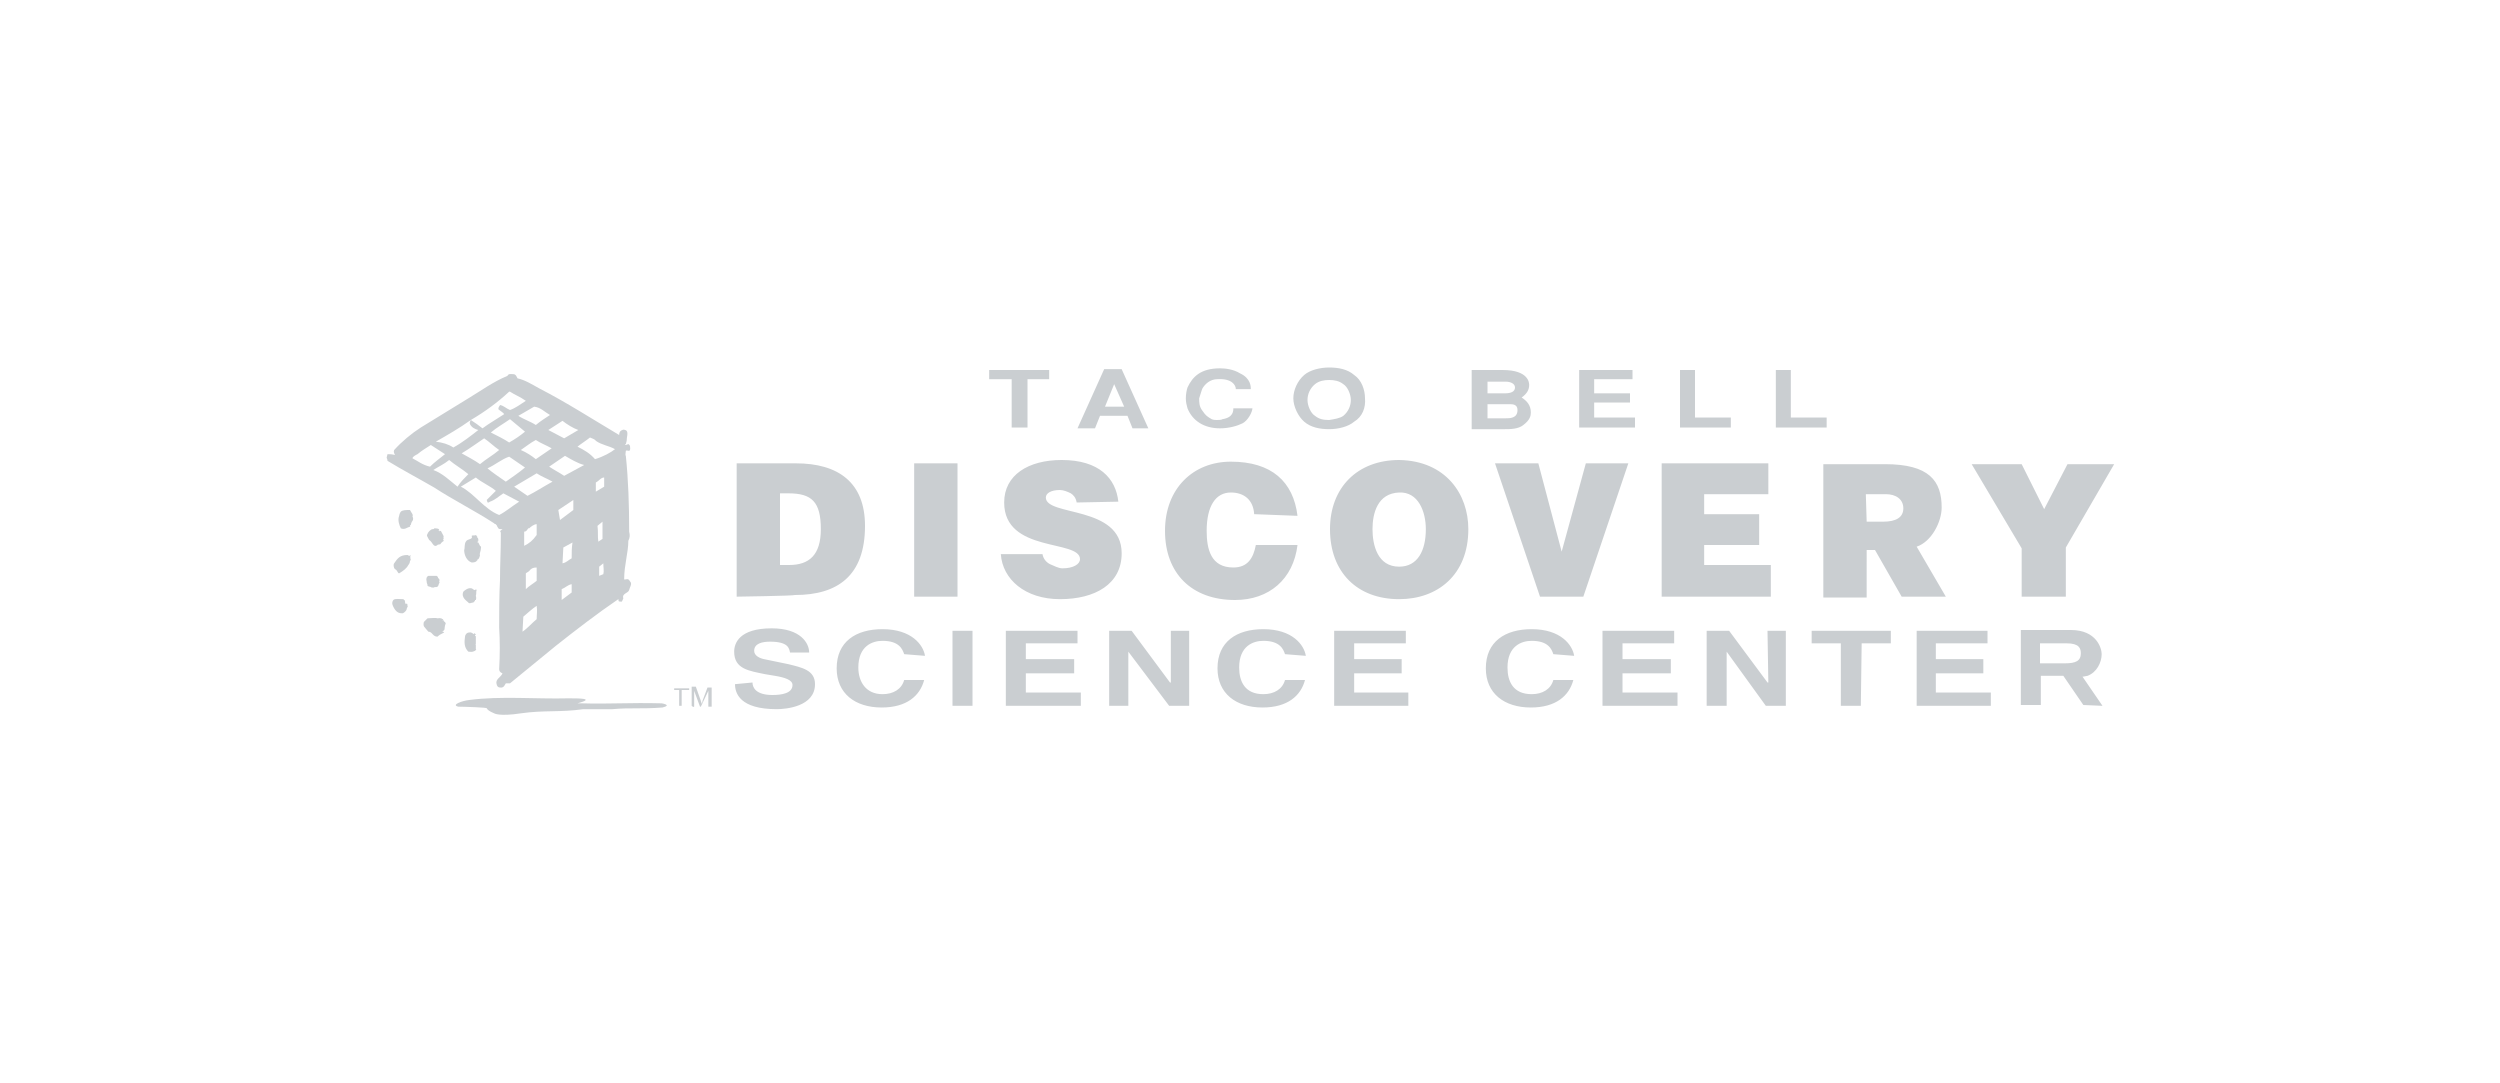 <?xml version="1.0" encoding="utf-8"?>
<!-- Generator: Adobe Illustrator 24.2.1, SVG Export Plug-In . SVG Version: 6.00 Build 0)  -->
<svg version="1.1" id="Layer_1" xmlns="http://www.w3.org/2000/svg" xmlns:xlink="http://www.w3.org/1999/xlink" x="0px" y="0px"
	 viewBox="0 0 300 130" style="enable-background:new 0 0 300 130;" xml:space="preserve">
<style type="text/css">
	.st0{fill:#CACED1;}
</style>
<path class="st0" d="M53.2,64.6c0.2,0-0.1,0.1,0,0.2c0.2,0-0.1,0.1,0,0.2h-0.1l-0.1,0.1l-0.1,0.1c0,0.2-0.4,0.1-0.4,0.2
	c-0.5,0.4-0.6-0.4-1-0.6c-0.1-0.2-0.4-0.6-0.2-0.7c0-0.2,0.4-0.6,0.6-0.6c0.1,0,0.2,0,0.2-0.1c0.2,0,0.6,0,0.6,0.2h-0.1
	c0,0.1,0.1,0,0.2,0c-0.1,0-0.1,0-0.1,0.1c0,0.1,0.1,0,0.2,0C53.2,64.3,53.3,64.3,53.2,64.6z M52.7,69.8c0.1,0.1,0,0.2,0,0.2
	s0,0-0.1,0h0.1c-0.1,0.1,0,0.2-0.2,0.4c-0.1,0.1-0.4,0-0.5,0.1c0,0.1,0.1,0,0.2,0h-0.4c-0.1-0.1-0.4-0.1-0.5-0.2v-0.1
	c0-0.1-0.1-0.2-0.1-0.4c-0.1-0.4,0-0.6,0.2-0.7h1l0.1,0.1c0.1,0,0,0.1,0.1,0.2C52.7,69.4,52.8,69.6,52.7,69.8 M53.3,75.6
	C53.3,75.6,53.4,75.6,53.3,75.6l-0.2,0.2c0,0.1,0.1,0,0.1,0l0.1,0.1h-0.1c0,0,0,0,0.1,0l-0.2,0.1c-0.2,0.1-0.4,0.2-0.6,0.4
	c-0.6,0-0.6-0.6-1.1-0.6c-0.2-0.2-0.4-0.5-0.5-0.6c-0.1-0.1-0.1-0.5,0-0.6c0.1-0.1,0.2-0.2,0.4-0.4c0.4,0,0.9-0.1,1.2,0
	c0.1,0,0.4-0.1,0.6,0.1h-0.1h0.2c-0.1,0,0,0.1,0,0.1h-0.1c0,0.1,0.1,0,0.1,0l0.1,0.2h0.1h-0.1c0.2,0,0.1,0.2,0.2,0.2
	C53.3,75.2,53.4,75.5,53.3,75.6 M49.5,62c0.1,0.1,0.1,0.4,0,0.5c-0.1,0.1-0.2,0.4-0.2,0.5c-0.2,0,0,0.1-0.1,0.2
	c-0.4,0.1-0.6,0.4-1.1,0.2c-0.2-0.4-0.4-1-0.2-1.5c0-0.1,0.1-0.4,0.2-0.5c0.2-0.2,0.6-0.2,1.1-0.2C49.4,61.6,49.6,61.7,49.5,62
	 M49.2,66.8c0.1,0.1,0,0.2,0.1,0.4l-0.1,0.1c0,0.2-0.1,0.4-0.2,0.5c-0.2,0.4-0.6,0.7-1.1,1c-0.2,0-0.2-0.4-0.5-0.5
	c-0.2-0.2-0.2-0.6-0.1-0.7c0.4-0.6,0.7-1,1.6-1l0.2,0.1C49.3,66.6,49.4,66.7,49.2,66.8"/>
<path class="st0" d="M48.9,72.7c0.1,0.1-0.1,0.2-0.1,0.4c0,0.1-0.2,0.4-0.5,0.5c-0.4,0-0.7-0.1-1-0.6c-0.1-0.2-0.4-0.6-0.1-1
	c0.2-0.2,0.7-0.1,1.2-0.1l0.1,0.1c0.2,0.1,0,0.2,0.2,0.5C48.9,72.3,48.9,72.6,48.9,72.7z M57.7,65.9c0,0.2-0.2,0.6-0.1,0.7
	c0,0.1-0.1,0.4-0.2,0.5c-0.2,0,0,0.1-0.2,0.2c-0.1,0.2-0.5,0.2-0.6,0.2c-0.6-0.2-0.9-0.9-0.9-1.5c0.1-0.2,0-0.7,0.2-1
	c0.2-0.4,0.9-0.2,0.7-0.7c0.1-0.1,0.4,0,0.5-0.1l0.2,0.2c0,0,0,0-0.1,0l0.1,0.1c0.1,0-0.1,0-0.1,0c0.2,0,0.2,0.2,0.2,0.4
	c0,0,0,0-0.1,0l0.1,0.1c0,0,0,0-0.1,0c0,0,0,0,0,0.1c0,0,0,0,0.1,0l0.2,0.4C57.8,65.6,57.7,65.7,57.7,65.9z M57.1,77.3
	C57.1,77.3,56.9,77.3,57.1,77.3C56.9,77.4,57.1,77.4,57.1,77.3c0,0.4,0,0.5,0,0.6c0.1,0,0,0.1,0,0.1l-0.1,0.1c0,0-0.1,0.1-0.1,0
	c-0.1,0.2-0.6,0.1-0.7,0.1c-0.5-0.5-0.5-1.1-0.4-1.8c0-0.2,0.2-0.5,0.5-0.5c0.4-0.1,0.6,0.4,0.6,0.1h0.1c0,0.1,0.1,0.1,0.1,0.2
	c-0.1,0-0.1,0-0.1,0.1c0,0.1,0.1,0,0.1,0C57.1,77.1,57.1,77.1,57.1,77.3 M57.1,71.5c0,0.1,0.1,0.2,0,0.5h-0.1v0.1l-0.2,0.2
	c-0.2,0-0.5,0.2-0.6,0c-0.2-0.2-0.9-0.6-0.6-1.3c0.2-0.2,0.6-0.5,1-0.4c0.1,0,0.4,0.4,0.5,0.1l0.1,0.1C57.1,71,57.2,71.2,57.1,71.5
	C57.1,71.3,57.1,71.3,57.1,71.5 M56.3,84c3.8-0.5,8-0.1,11.9-0.2c1.3,0,3.3,0,1.1,0.6c0,0,0.6,0,0.5,0c3.3,0.1,5.7-0.1,9.6,0
	c0,0,1.3,0.2,0.1,0.5c-2.6,0.2-3.8,0-6,0.2c-0.6,0-2.4,0-3.5,0c-2.8,0.4-4.7,0.1-7.5,0.5c-2.6,0.4-3.2,0-3.2,0
	c-1.2-0.5-0.7-0.7-1-0.6c0.5-0.1-2.8-0.2-3.3-0.2C54.1,84.6,55.4,84.1,56.3,84 M75.7,69.9c-0.1-0.1-0.2-0.4-0.4-0.4s-0.4,0.1-0.4,0
	c0-1.7,0.5-3.2,0.5-4.6c0.2-0.4,0.2-0.7,0.1-1.1c0-3.2-0.1-6.2-0.4-9.1c-0.1-0.1,0-0.4,0-0.6c0.1-0.1,0.2,0,0.4,0
	c0.2-0.1,0.1-0.4,0.1-0.6c-0.1-0.1-0.1-0.2-0.2-0.2s-0.2,0.1-0.4,0.1c0,0,0-0.1,0.1-0.1l0.1-0.4c0-0.5,0.2-0.9,0-1.2
	c-0.1-0.1-0.4-0.2-0.5-0.1c-0.4,0.1-0.4,0.5-0.4,0.6c-3.2-1.9-6.3-3.9-9.6-5.6c-0.9-0.5-1.7-1-2.6-1.2c-0.1-0.2-0.2-0.5-0.5-0.5
	c-0.2,0-0.6-0.1-0.7,0.2c-1.7,0.7-3.2,1.8-4.7,2.7l-5.7,3.5c-1.1,0.7-2.3,1.7-3.2,2.7c-0.1,0.2,0,0.4,0.1,0.6
	c-0.4-0.1-0.6-0.1-0.9-0.1l-0.1,0.4c0,0.1,0.1,0.2,0.1,0.4c1.8,1.1,3.7,2.1,5.6,3.2c2.3,1.5,4.9,2.8,7.2,4.3c0,0.1,0.4,0.1,0.2,0.2
	h0.1c0,0.1,0.1,0.2,0.2,0.4c0.1,0.1,0.2,0.1,0.5,0.1c-0.1,0.1-0.4,0.2-0.2,0.4c0,0.1,0,0.4,0,0.5c0,1.7-0.1,3.4-0.1,5.2
	c-0.1,1.9-0.1,3.9-0.1,5.7c0.1,1.6,0.1,3.3,0,5c0,0.2,0.1,0.4,0.4,0.5c-0.2,0.5-0.9,0.7-0.7,1.3c0,0.1,0.1,0.4,0.4,0.4
	c0.5,0.1,0.6-0.4,0.7-0.5c0.1,0,0.4,0,0.5,0l5.5-4.5c2.4-1.9,5-3.9,7.5-5.6c0,0.1,0.1,0.1,0,0.2c0.1,0.1,0.2,0.1,0.4,0.1
	c0.1-0.1,0.1-0.2,0.2-0.4c-0.2-0.6,0.6-0.6,0.7-1C75.6,70.4,75.8,70.2,75.7,69.9 M69.4,51.6l-1.7,1l-1.9-1c0.6-0.4,1.1-0.7,1.7-1.1
	C68,50.9,68.8,51.4,69.4,51.6 M59.9,54c-0.7,0.6-1.6,1.1-2.3,1.7c-0.7-0.5-1.5-0.9-2.2-1.3c1-0.6,1.8-1.2,2.7-1.8
	C58.7,53,59.3,53.6,59.9,54 M58.9,51.9c0.7-0.6,1.6-1.1,2.3-1.6c0.6,0.5,1.2,1,1.8,1.5c-0.6,0.5-1.2,0.9-1.9,1.3
	C60.5,52.7,59.7,52.3,58.9,51.9 M61.1,54.8l1.9,1.3c-0.7,0.6-1.6,1.2-2.3,1.7c-0.7-0.5-1.5-1-2.2-1.6C59.4,55.8,60.2,55.1,61.1,54.8
	 M62.5,54c0.6-0.4,1.2-0.9,1.8-1.2c0.6,0.4,1.2,0.6,1.9,1l-1.9,1.3C63.8,54.7,63.2,54.3,62.5,54 M66,49.8c-0.6,0.4-1.1,0.7-1.7,1.2
	c-0.6-0.4-1.5-0.7-2.1-1.1l1.9-1.1C64.9,48.9,65.3,49.4,66,49.8 M56.5,50.4c1.7-1,3.2-2.1,4.6-3.4h0.1c0.6,0.4,1.2,0.6,1.9,1.1
	c-0.6,0.4-1.3,0.9-1.9,1.1c-0.5-0.2-0.7-0.5-1.2-0.6c0,0.1-0.2,0.2-0.2,0.5c0.2,0.2,0.6,0.4,0.7,0.6c-0.9,0.6-1.8,1.1-2.6,1.7
	C57.4,51,57.1,50.8,56.5,50.4c0,0.1-0.2,0.2-0.1,0.5c0.2,0.4,0.6,0.6,1,0.7c-0.9,0.7-1.9,1.5-3,2.1c-0.6-0.4-1.3-0.6-2.1-0.7
	C53.7,52.2,55.1,51.4,56.5,50.4 M49.5,55c0-0.2,0.4-0.4,0.6-0.5c0.6-0.5,1-0.7,1.6-1.1c0.6,0.4,1.1,0.7,1.7,1.1
	c-0.6,0.5-1.2,0.9-1.8,1.5C50.7,55.8,50.1,55.3,49.5,55 M52,56.4c0.6-0.4,1.3-0.7,1.9-1.2c0.7,0.6,1.6,1.1,2.3,1.7
	c-0.5,0.5-0.9,0.9-1.3,1.5C53.9,57.6,53.1,56.8,52,56.4 M59.9,61.8c-1.8-0.7-3-2.6-4.6-3.4l1.8-1.1c0.7,0.6,1.7,1,2.4,1.6L58.4,60
	c0.1,0.1,0,0.5,0.4,0.2c0.6-0.2,1-0.6,1.6-1l1.9,1C61.5,60.7,60.7,61.4,59.9,61.8 M62.7,75.8l0.1-1.8c0.6-0.5,1-0.9,1.6-1.3
	c0.1,0.6,0,1,0,1.6C63.9,74.7,63.3,75.4,62.7,75.8 M62.9,65.5v-1.7c0.4,0,0.4-0.5,0.6-0.4c0.2-0.2,0.6-0.5,0.9-0.5v1.3
	C63.9,64.9,63.5,65.2,62.9,65.5 M64.4,68.1v1.6c-0.5,0.4-0.9,0.6-1.3,1c0-0.6,0-1.2,0-1.9c0.1-0.1,0.4-0.2,0.5-0.4
	C63.8,68.2,64,68.1,64.4,68.1 M63.3,59.5l-1.6-1.1l2.7-1.6c0.6,0.4,1.2,0.6,1.9,1C65.2,58.4,64.3,59,63.3,59.5 M68.6,71.1l-1.2,0.9
	c0-0.5,0-0.9,0-1.3c0.5-0.2,0.7-0.5,1.2-0.6V71.1z M68.6,67c-0.4,0.2-0.6,0.5-1.1,0.6l0.1-1.9l1.1-0.6C68.6,65.7,68.6,66.3,68.6,67
	 M68.8,61.2l-1.6,1.2c-0.1-0.5-0.1-0.7-0.2-1.2l1.8-1.2V61.2z M67.7,57.1c-0.6-0.4-1.2-0.7-1.8-1.1l1.9-1.3c0.7,0.4,1.5,0.9,2.3,1.1
	L67.7,57.1z M72.4,68.9l-0.5,0.2v-1.1l0.5-0.4C72.4,68.1,72.5,68.5,72.4,68.9 M72.4,64.6L71.8,65c-0.1-0.6,0-1.1-0.1-1.9l0.6-0.5
	v2.1H72.4z M72.5,58.4l-1,0.6v-1.1c0.4-0.2,0.6-0.6,1-0.6V58.4z M71.4,55.1c-0.6-0.7-1.3-1.1-2.1-1.5c0.5-0.4,1-0.7,1.5-1.1
	c0.2,0.1,0.6,0.2,0.7,0.4c0.7,0.5,1.6,0.6,2.3,1C73.3,54.3,72.4,54.8,71.4,55.1"/>
<path class="st0" d="M81.5,84.7v-1.9h-0.6v-0.2h1.8v0.2h-0.9v1.9H81.5z M83,84.7v-2.3h0.5l0.6,1.7c0,0.1,0.1,0.2,0.1,0.4
	c0-0.1,0.1-0.2,0.1-0.4l0.6-1.6h0.5v2.3h-0.4v-1.9l-0.9,1.9H84l-0.7-1.9v1.9C83.2,84.9,83,84.7,83,84.7z M233.5,71.6l-3.5-6
	c1.8-0.6,3-3,3-4.7c0-3.2-1.5-5.2-6.8-5.2h-7.4v16h5.2V66h1l3.2,5.6H233.5z M223.9,59.3h2.4c1.2,0,2.1,0.6,2.1,1.7
	c0,1.1-0.9,1.6-2.4,1.6H224L223.9,59.3L223.9,59.3z M90.3,81.9c0,0.6,0.4,1.5,2.4,1.5c1.1,0,2.4-0.2,2.4-1.2c0-0.6-0.9-0.9-2.1-1.1
	l-1.2-0.2c-1.9-0.4-3.7-0.6-3.7-2.7c0-1,0.6-2.8,4.5-2.8c3.5,0,4.5,1.8,4.5,2.9h-2.3c-0.1-0.5-0.2-1.3-2.4-1.3
	c-0.9,0-1.9,0.2-1.9,1.1c0,0.6,0.7,0.9,1.2,1l2.9,0.6c1.6,0.4,3.2,0.7,3.2,2.4c0,2.7-3.5,3-4.6,3c-4.4,0-5-1.9-5-3L90.3,81.9
	C90.3,82.1,90.3,81.9,90.3,81.9z M108.5,78.5c-0.2-0.6-0.6-1.6-2.6-1.6c-1.2,0-2.9,0.6-2.9,3.2c0,1.7,0.9,3.2,2.9,3.2
	c1.3,0,2.3-0.6,2.6-1.7h2.4c-0.5,1.9-2.1,3.3-5.1,3.3c-3.2,0-5.4-1.7-5.4-4.7c0-3.2,2.3-4.7,5.5-4.7c3.5,0,4.9,1.9,5.1,3.2
	L108.5,78.5L108.5,78.5z M114.3,75.7h2.4v9h-2.4V75.7z M129.3,77.2h-6.2v1.9h5.8v1.7h-5.8v2.3h6.6v1.6h-9v-9h8.6L129.3,77.2z
	 M140.5,75.7h2.2v9h-2.4l-4.9-6.5v6.5h-2.3v-9h2.7l4.6,6.2h0.1L140.5,75.7z M154.2,78.5c-0.2-0.6-0.6-1.6-2.6-1.6
	c-1.2,0-2.9,0.6-2.9,3.2c0,1.7,0.7,3.2,2.9,3.2c1.3,0,2.3-0.6,2.6-1.7h2.4c-0.5,1.9-2.1,3.3-5.1,3.3c-3.2,0-5.4-1.7-5.4-4.7
	c0-3.2,2.3-4.7,5.5-4.7c3.5,0,4.9,1.9,5.1,3.2L154.2,78.5L154.2,78.5z M168.7,77.2h-6.2v1.9h5.7v1.7h-5.7v2.3h6.5v1.6h-8.9v-9h8.6
	V77.2z M186.4,78.5c-0.2-0.6-0.6-1.6-2.6-1.6c-1.2,0-2.9,0.6-2.9,3.2c0,1.7,0.7,3.2,2.9,3.2c1.3,0,2.3-0.6,2.6-1.7h2.4
	c-0.5,1.9-2.1,3.3-5.1,3.3c-3.2,0-5.4-1.7-5.4-4.7c0-3.2,2.3-4.7,5.5-4.7c3.5,0,4.9,1.9,5.1,3.2L186.4,78.5L186.4,78.5z M200.9,77.2
	h-6.2v1.9h5.8v1.7h-5.8v2.3h6.6v1.6h-9v-9h8.6V77.2z M212.1,75.7h2.2v9h-2.4l-4.7-6.5v6.5h-2.4v-9h2.7l4.6,6.2h0.1L212.1,75.7z
	 M223.3,84.7h-2.4v-7.5h-3.5v-1.5h9.5v1.5h-3.5L223.3,84.7z M238.5,77.2h-6.2v1.9h5.7v1.7h-5.7v2.3h6.6v1.6H230v-9h8.5L238.5,77.2z
	 M252.3,84.7l-2.4-3.5c0.2,0,0.5-0.1,0.6-0.1c1.1-0.4,1.7-1.6,1.7-2.6c0-0.7-0.6-2.9-3.7-2.9h-6v9h2.4v-3.5h2.7l2.4,3.5L252.3,84.7z
	 M244.8,79.6v-2.4h3.2c1.5,0,1.7,0.6,1.7,1.2c0,0.9-0.6,1.2-1.9,1.2H244.8z M88.4,71.6v-16h7.1c5.1,0,8.3,2.3,8.3,7.5
	c0,6-3.3,8.3-8.4,8.3C95.3,71.5,88.4,71.6,88.4,71.6z M93.6,67.8h1.1c2.4,0,3.8-1.2,3.8-4.3c0-3.3-1.1-4.3-3.9-4.3h-1V67.8z
	 M109.7,55.6h5.2v16h-5.2V55.6z M129.2,60.3c-0.1-0.6-0.4-0.9-0.7-1.1c-0.4-0.2-0.9-0.4-1.3-0.4c-1.1,0-1.7,0.4-1.7,0.9
	c0,2.3,9.1,0.9,9.1,6.7c0,3.7-3.2,5.5-7.4,5.5s-6.9-2.4-7.1-5.4h5c0.1,0.6,0.5,1,0.9,1.2c0.5,0.2,1,0.5,1.5,0.5
	c1.3,0,2.1-0.5,2.1-1.1c0-2.4-9.1-0.7-9.1-6.8c0-3.3,2.9-5.1,6.9-5.1c4.5,0,6.5,2.2,6.8,5L129.2,60.3L129.2,60.3z M150.5,61.7
	c-0.1-1.7-1.2-2.6-2.8-2.6c-1.8,0-2.9,1.6-2.9,4.6c0,2.2,0.5,4.4,3.2,4.4c1.7,0,2.4-1.1,2.7-2.7h5c-0.5,4.1-3.4,6.6-7.5,6.6
	c-5.2,0-8.4-3.2-8.4-8.3s3.4-8.3,7.9-8.3c4.9,0,7.5,2.4,8,6.5L150.5,61.7L150.5,61.7z M176.2,63.5c0,5.5-3.7,8.4-8.3,8.4
	c-5,0-8.3-3.2-8.3-8.4c0-5,3.3-8.3,8.3-8.3C173.5,55.3,176.2,59.3,176.2,63.5 M164.7,63.5c0,1.9,0.6,4.5,3.2,4.5
	c2.2,0,3.2-1.9,3.2-4.5c0-2.1-0.9-4.5-3.2-4.4C165.3,59.2,164.7,61.6,164.7,63.5"/>
<path class="st0" d="M179.4,55.6h5.2l2.8,10.6l2.9-10.6h5.1l-5.4,16h-5.2L179.4,55.6z M199.4,71.6v-16h12.8v3.7h-7.7v2.4h6.6v3.7
	h-6.6v2.4h8v3.8H199.4z M247.8,71.6h-5.2v-5.8l-6-10.1h6l2.7,5.4l2.8-5.4h5.6l-5.8,10V71.6z M125.9,44.4v1.1h-2.6v5.8h-1.9v-5.8
	h-2.7v-1.1H125.9z M137.8,51.4h-1.9l-0.6-1.5H132l-0.6,1.5h-2.1l3.2-7.1h2.1L137.8,51.4z M132.6,48.8h2.3l-1.2-2.7L132.6,48.8z
	 M150.3,48.9c0,0.6-0.6,1.6-1.2,1.9s-1.6,0.6-2.7,0.6c-1.9,0-3.3-0.9-3.9-2.4c-0.1-0.4-0.2-0.7-0.2-1.2c0-0.5,0.1-1,0.2-1.3
	c0.6-1.3,1.6-2.3,3.9-2.3c0.6,0,1.6,0.1,2.4,0.6c1.3,0.6,1.3,1.6,1.3,1.9h-1.8c0-0.5-0.5-1.3-2.2-1.2c-0.9,0-1.5,0.6-1.8,1.1
	c-0.1,0.2-0.2,0.6-0.4,1.2c0,0.5,0,1,0.4,1.5c0.4,0.6,0.6,0.7,1.1,1c0.2,0.1,0.5,0.1,0.6,0.1c0.2,0,0.6,0,0.7-0.1
	c1.3-0.2,1.3-1,1.3-1.3H150.3L150.3,48.9z M162.5,50.6c-0.7,0.6-1.9,0.9-3,0.9c-1.1,0-2.2-0.2-3-0.9c-0.7-0.6-1.3-1.8-1.3-2.8
	s0.5-2.1,1.3-2.8c0.7-0.6,1.9-0.9,3-0.9c1.1,0,2.2,0.2,3,0.9c0.9,0.6,1.3,1.8,1.3,2.8C163.9,48.9,163.5,50,162.5,50.6 M161.2,49.9
	c0.6-0.5,0.9-1.2,0.9-1.9s-0.4-1.6-0.9-1.9c-0.5-0.4-1.1-0.5-1.7-0.5s-1.2,0.1-1.7,0.5c-0.6,0.5-0.9,1.2-0.9,1.9s0.4,1.6,0.9,1.9
	c0.5,0.4,1,0.5,1.7,0.5C160.1,50.3,160.8,50.2,161.2,49.9"/>
<path class="st0" d="M176.6,44.4h3.7c3.2,0,3.2,1.6,3.2,1.8c0,0.5-0.2,1-0.9,1.5c0.6,0.4,1.1,0.9,1.1,1.8c0,0.4-0.1,0.9-0.9,1.5
	c-0.6,0.5-1.6,0.5-2.2,0.5h-4C176.6,51.5,176.6,44.4,176.6,44.4z M178.5,47.2h2.1c0.7,0,1.2-0.2,1.2-0.7c0-0.5-0.6-0.7-1.1-0.7h-2.2
	C178.5,45.8,178.5,47.2,178.5,47.2z M178.5,50.2h2.1c0.6,0,1.5,0,1.5-1c0-0.7-0.6-0.7-1-0.7h-2.6L178.5,50.2L178.5,50.2z
	 M195.9,44.4v1.1h-4.6v1.7h4.3v1.1h-4.3v1.8h4.9v1.2h-6.7v-6.9L195.9,44.4z M203.4,44.4v5.7h4.3v1.2h-6.1v-6.9H203.4z M214.9,44.4
	v5.7h4.3v1.2h-6.1v-6.9H214.9z"/>
</svg>
